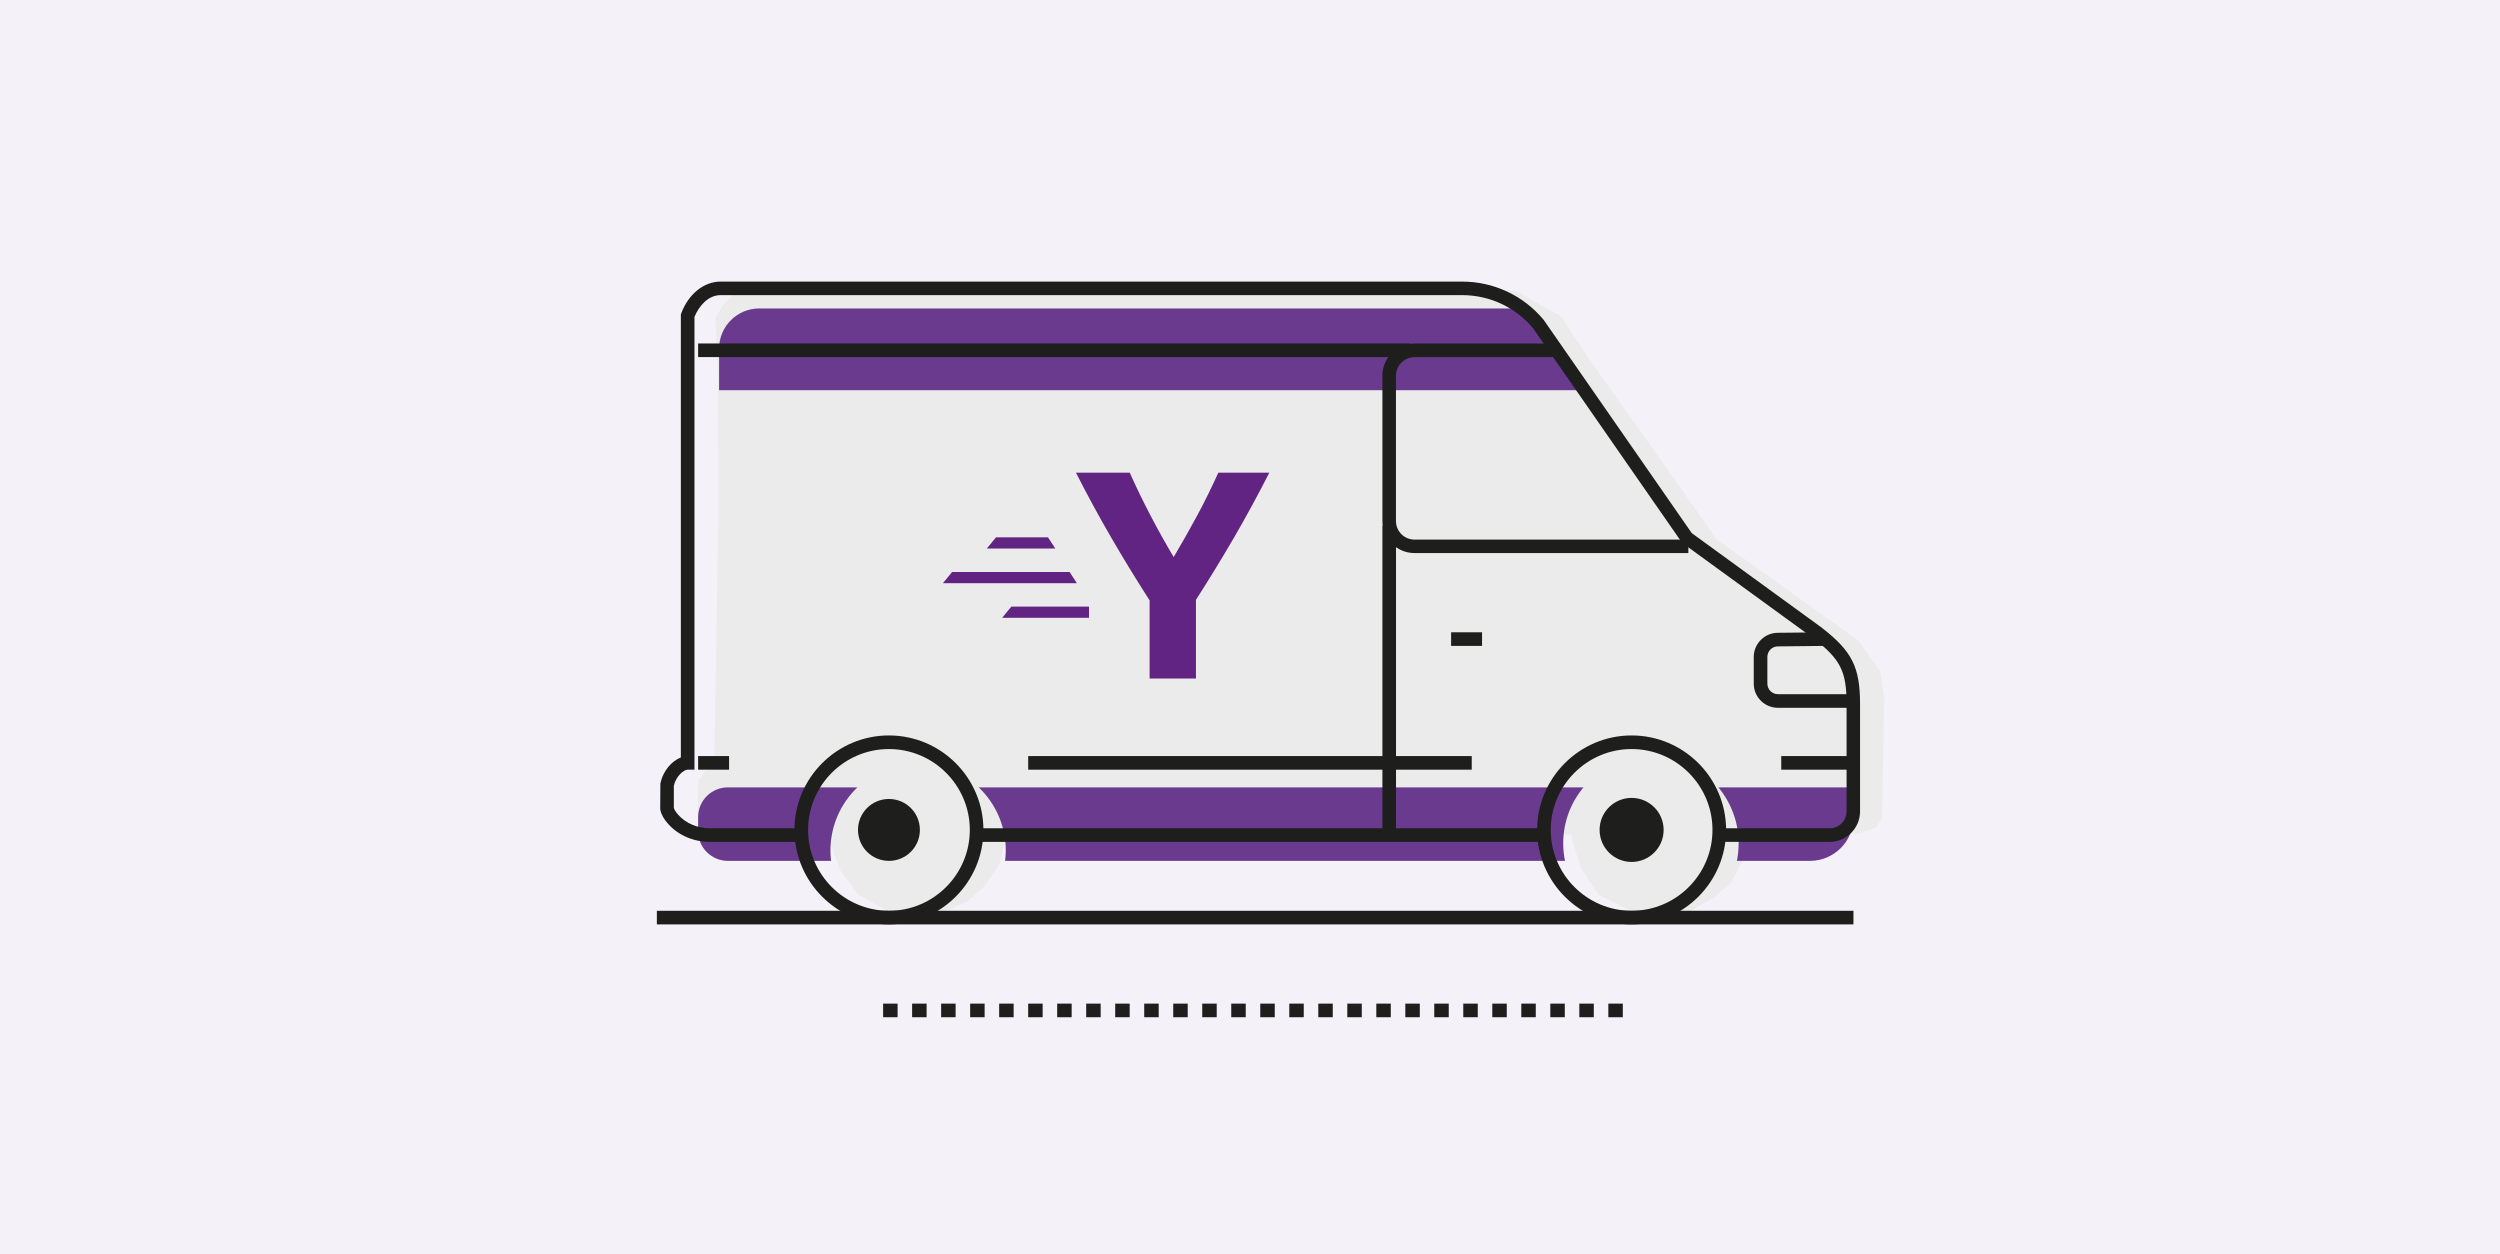 <?xml version="1.0" encoding="UTF-8"?>
<svg id="Layer_2" data-name="Layer 2" xmlns="http://www.w3.org/2000/svg" viewBox="0 0 349.01 175.06">
  <defs>
    <style>
      .cls-1 {
        fill: #f4f1f8;
      }

      .cls-2 {
        fill: #622482;
      }

      .cls-3 {
        fill: #693a8e;
      }

      .cls-4 {
        fill: #1e1e1c;
      }

      .cls-5 {
        fill: #ebebeb;
        fill-rule: evenodd;
      }
    </style>
  </defs>
  <g id="Layer_1-2" data-name="Layer 1">
    <g>
      <rect class="cls-1" width="349.01" height="175.06"/>
      <g>
        <polygon class="cls-5" points="97.41 113.87 97.49 108.98 98.9 106.99 99.73 106.16 100.31 71.07 100.23 52.24 99.89 44.28 101.06 42.45 103.63 39.8 139.54 40.29 198.69 40.13 211.54 40.54 212.79 41.29 217.85 44.11 221.91 50.17 239.7 75.31 248.54 81.6 259.49 89.48 262.47 93.71 263.05 97.45 262.74 114.11 261.89 115.53 259.41 116.36 244.31 116.61 243.4 119.93 241.65 123.24 239.25 125.32 235.76 127.31 232.2 127.89 228.05 127.39 223.16 124.9 220.75 121.25 219.54 117.53 219.42 116.52 204.33 116.61 169.57 116.52 143.94 116.69 140.54 116.69 139.46 120.76 137.47 123.66 135.06 125.82 132.33 127.06 130.09 127.89 124.28 127.39 119.8 124.9 117.31 121.5 115.86 117.53 115.82 116.44 108.77 116.69 101.46 116.03 98.73 115.03 97.41 113.87"/>
        <path class="cls-3" d="m218.48,120.18c-.16-.79-.25-1.6-.25-2.44,0-2.98,1.06-5.7,2.83-7.82h-84.42c2.32,2.23,3.77,5.35,3.77,8.82,0,.49-.04.97-.09,1.44h78.16Z"/>
        <path class="cls-3" d="m239.89,109.92c1.76,2.12,2.83,4.85,2.83,7.82,0,.84-.08,1.65-.24,2.44h10.2c3.35,0,6.07-2.72,6.07-6.07v-4.19h-18.85Z"/>
        <path class="cls-3" d="m115.93,118.74c0-3.47,1.45-6.6,3.77-8.82h-18.09c-2.29,0-4.15,1.86-4.15,4.15v1.96c0,2.29,1.86,4.15,4.15,4.15h14.41c-.06-.47-.09-.95-.09-1.44"/>
        <path class="cls-3" d="m221.19,54.47h-120.8v-5.8c0-3.1,2.51-5.61,5.61-5.61h106.49l8.7,11.41Z"/>
        <rect class="cls-4" x="136.34" y="115.63" width="79.2" height="1.9"/>
        <path class="cls-4" d="m255.44,117.53h-15.42v-1.9h15.42c1.3,0,2.35-1.05,2.35-2.35v-14.95c0-4.62-.82-6.26-4.61-9.21l-18.36-13.35-20.8-29.95c-2.46-2.94-6.07-4.62-9.9-4.62h-103.52c-1.79,0-3.06,1.6-3.65,3.04v63.21h-.95c-.51,0-1.61.85-1.93,2.24v3.09c.06.21.22.54.64,1,1.07,1.18,2.68,1.85,4.41,1.85h12.72v1.9h-12.72c-2.27,0-4.39-.9-5.81-2.47-.61-.67-.99-1.34-1.12-1.98l-.02-.19.02-3.49c.37-1.83,1.63-3.18,2.86-3.66v-61.85l.06-.16c1.01-2.69,3.16-4.42,5.48-4.42h103.52c4.41,0,8.56,1.94,11.38,5.33l.05.07,20.64,29.72,18.12,13.18c4.27,3.32,5.37,5.52,5.37,10.72v14.95c0,2.34-1.91,4.25-4.25,4.25"/>
        <path class="cls-4" d="m124.1,129.05c-7.27,0-13.19-5.92-13.19-13.19s5.92-13.19,13.19-13.19,13.19,5.92,13.19,13.19-5.92,13.19-13.19,13.19m0-24.48c-6.23,0-11.29,5.07-11.29,11.29s5.07,11.29,11.29,11.29,11.29-5.07,11.29-11.29-5.07-11.29-11.29-11.29"/>
        <path class="cls-4" d="m227.78,129.05c-7.27,0-13.19-5.92-13.19-13.19s5.92-13.19,13.19-13.19,13.19,5.92,13.19,13.19-5.92,13.19-13.19,13.19m0-24.48c-6.23,0-11.29,5.07-11.29,11.29s5.07,11.29,11.29,11.29,11.29-5.07,11.29-11.29-5.07-11.29-11.29-11.29"/>
        <path class="cls-4" d="m235.7,77.21h-38.23c-2.47,0-4.48-2.01-4.48-4.48v-20.29c0-2.47,2.01-4.48,4.48-4.48h19.51v1.9h-19.51c-1.43,0-2.59,1.16-2.59,2.59v20.29c0,1.43,1.16,2.59,2.59,2.59h38.23v1.9Z"/>
        <rect class="cls-4" x="202.58" y="88.27" width="4.32" height="1.9"/>
        <path class="cls-4" d="m258.74,98.81h-10.54c-1.86,0-3.37-1.51-3.37-3.37v-3.73c0-1.84,1.5-3.35,3.34-3.37l6.62-.07.02,1.9-6.62.07c-.81,0-1.46.67-1.46,1.47v3.73c0,.81.66,1.47,1.47,1.47h10.54v1.9Z"/>
        <rect class="cls-4" x="97.46" y="105.55" width="4.32" height="1.9"/>
        <rect class="cls-4" x="248.67" y="105.55" width="10.08" height="1.9"/>
        <rect class="cls-4" x="143.54" y="105.55" width="61.92" height="1.9"/>
        <rect class="cls-4" x="192.99" y="73.38" width="1.9" height="43.2"/>
        <path class="cls-4" d="m128.42,115.86c0,2.39-1.93,4.32-4.32,4.32s-4.32-1.93-4.32-4.32,1.93-4.32,4.32-4.32,4.32,1.93,4.32,4.32"/>
        <path class="cls-4" d="m232.25,115.86c0,2.47-2,4.47-4.47,4.47s-4.47-2-4.47-4.47,2-4.47,4.47-4.47,4.47,2,4.47,4.47"/>
        <rect class="cls-4" x="97.46" y="47.95" width="99.36" height="1.9"/>
        <rect class="cls-4" x="91.7" y="127.15" width="167.05" height="1.9"/>
        <path class="cls-4" d="m226.55,142.01h-2.02v-1.9h2.02v1.9Zm-4.05,0h-2.02v-1.9h2.02v1.9Zm-4.05,0h-2.02v-1.9h2.02v1.9Zm-4.05,0h-2.02v-1.9h2.02v1.9Zm-4.05,0h-2.02v-1.9h2.02v1.9Zm-4.05,0h-2.02v-1.9h2.02v1.9Zm-4.05,0h-2.02v-1.9h2.02v1.9Zm-4.04,0h-2.02v-1.9h2.02v1.9Zm-4.05,0h-2.02v-1.9h2.02v1.9Zm-4.05,0h-2.02v-1.9h2.02v1.9Zm-4.05,0h-2.02v-1.9h2.02v1.9Zm-4.05,0h-2.02v-1.9h2.02v1.9Zm-4.05,0h-2.02v-1.9h2.02v1.9Zm-4.05,0h-2.02v-1.9h2.02v1.9Zm-4.05,0h-2.02v-1.9h2.02v1.9Zm-4.05,0h-2.02v-1.9h2.02v1.9Zm-4.05,0h-2.02v-1.9h2.02v1.9Zm-4.05,0h-2.02v-1.9h2.02v1.9Zm-4.05,0h-2.02v-1.9h2.02v1.9Zm-4.05,0h-2.02v-1.9h2.02v1.9Zm-4.05,0h-2.02v-1.9h2.02v1.9Zm-4.05,0h-2.02v-1.9h2.02v1.9Zm-4.05,0h-2.02v-1.9h2.02v1.9Zm-4.05,0h-2.02v-1.9h2.02v1.9Zm-4.05,0h-2.02v-1.9h2.02v1.9Zm-4.05,0h-2.02v-1.9h2.02v1.9Z"/>
        <path class="cls-2" d="m177.2,65.99c-1.58,3.1-3.21,6.1-4.89,9-1.69,2.9-3.47,5.82-5.35,8.75v10.99h-6.47v-10.91c-1.88-2.93-3.67-5.86-5.37-8.79-1.7-2.93-3.34-5.94-4.91-9.04h7.51c.88,1.99,1.84,3.96,2.86,5.91,1.02,1.96,2.11,3.92,3.27,5.87,1.16-1.96,2.27-3.92,3.32-5.87,1.05-1.96,2.02-3.93,2.91-5.91h7.13Z"/>
        <polygon class="cls-2" points="137.76 76.58 147.33 76.58 146.3 75.01 139.05 75.01 137.76 76.58"/>
        <polygon class="cls-2" points="131.63 81.42 150.34 81.42 149.32 79.85 132.92 79.85 131.63 81.42"/>
        <polygon class="cls-2" points="139.9 86.25 152.03 86.25 152.03 84.68 141.19 84.68 139.9 86.25"/>
      </g>
    </g>
  </g>
</svg>